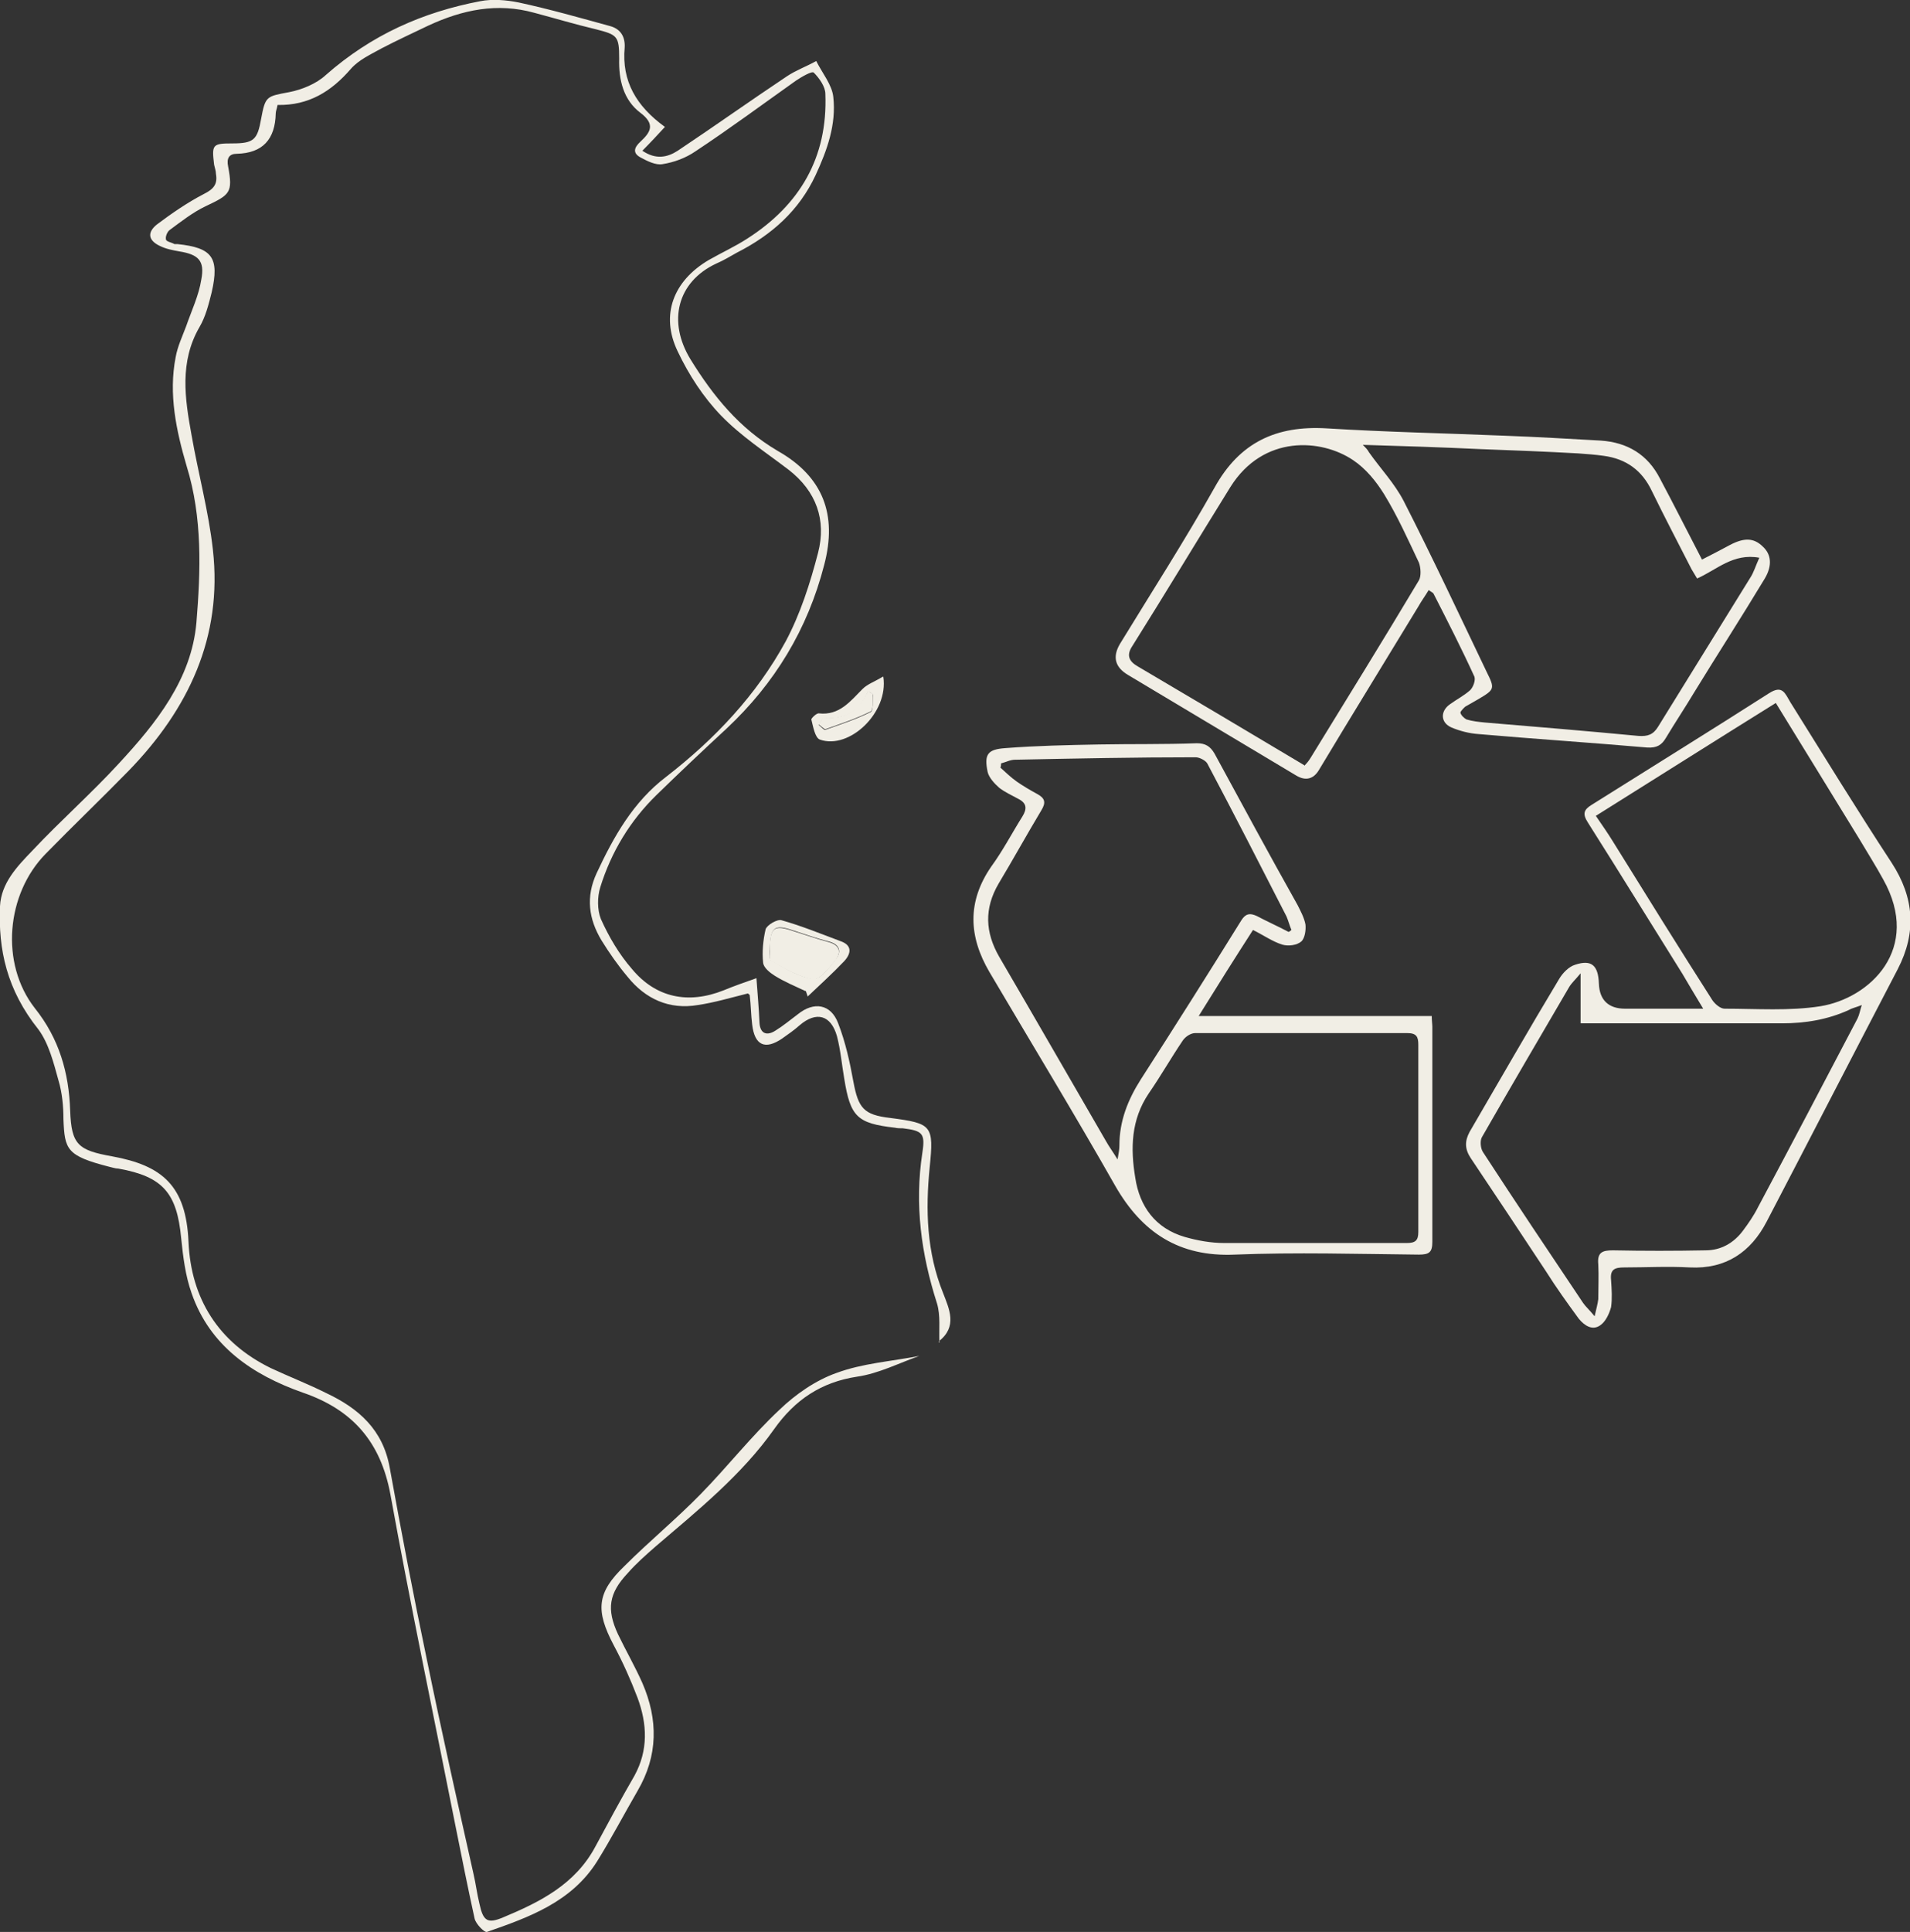 <?xml version="1.0" encoding="UTF-8"?>
<svg xmlns="http://www.w3.org/2000/svg" viewBox="0 0 31.31 31.66">
    <rect x="0" y="0" width="31.31" height="31.66" fill="#333333" stroke="none"/>
    <defs>
        <style>
            .cls-1 {
            fill: #f1eee5;
            }
        </style>
    </defs>
    <g>
        <path class="cls-1" d="m15.4,22c-.01-.22.02-.44-.04-.64-.26-.81-.37-1.62-.24-2.47.05-.32,0-.36-.32-.4-.04,0-.09,0-.13-.01-.62-.07-.73-.18-.83-.8-.04-.23-.06-.47-.12-.7-.1-.35-.34-.41-.61-.18-.09.08-.19.15-.29.22-.28.19-.45.11-.49-.23-.02-.16-.02-.32-.04-.48,0-.01-.02-.02-.03-.03-.28.07-.55.15-.82.19-.47.08-.86-.1-1.15-.46-.16-.19-.3-.39-.43-.6-.21-.35-.26-.71-.08-1.1.28-.6.6-1.17,1.14-1.58.8-.62,1.48-1.34,1.96-2.22.24-.45.4-.95.53-1.45.14-.54-.03-1.01-.48-1.36-.38-.29-.78-.55-1.11-.89-.29-.3-.53-.67-.71-1.05-.29-.6-.07-1.16.51-1.5.21-.12.43-.22.63-.35.86-.55,1.32-1.33,1.28-2.37,0-.12-.1-.26-.19-.35-.03-.03-.2.07-.29.13-.55.39-1.09.79-1.65,1.16-.16.11-.35.18-.54.21-.11.02-.25-.05-.36-.11-.13-.07-.11-.16,0-.26.16-.15.25-.28,0-.47-.28-.21-.36-.54-.35-.89,0-.37-.03-.39-.38-.48-.34-.08-.67-.18-1.01-.27-.61-.17-1.18-.05-1.74.21-.25.12-.51.24-.76.37-.18.1-.38.19-.51.34-.32.37-.69.6-1.2.59-.01.06-.03.1-.03.14-.01.42-.21.65-.64.66-.12,0-.17.07-.14.21.08.43.03.46-.37.65-.21.1-.4.25-.59.39-.04.03-.07.11-.06.15,0,.04.09.05.14.08h.05c.57.06.69.22.56.79-.05.2-.1.4-.2.57-.33.57-.24,1.17-.13,1.77.11.63.28,1.25.35,1.88.16,1.43-.4,2.61-1.38,3.62-.45.46-.91.9-1.36,1.36-.65.66-.75,1.8-.18,2.53.4.5.56,1.06.58,1.68.02.56.13.65.69.75.82.15,1.21.48,1.25,1.4.04.93.49,1.65,1.35,2.07.3.14.61.26.91.41.53.25.93.6,1.04,1.23.19,1.05.39,2.1.61,3.15.24,1.17.5,2.33.76,3.49.04.17.06.34.1.5.06.28.13.33.39.22.6-.25,1.18-.54,1.51-1.16.21-.39.42-.78.64-1.16.23-.42.21-.85.05-1.28-.11-.29-.24-.58-.39-.86-.3-.57-.28-.86.18-1.3.4-.4.85-.77,1.25-1.18.44-.45.83-.95,1.29-1.38.26-.25.59-.48.93-.6.43-.16.9-.19,1.36-.28-.34.12-.67.29-1.02.34-.59.09-1.02.38-1.36.86-.53.75-1.25,1.33-1.94,1.92-.16.14-.32.28-.46.44-.31.33-.35.59-.16,1,.13.27.28.53.4.8.26.6.26,1.19-.08,1.77-.22.38-.43.78-.66,1.15-.42.67-1.12.92-1.81,1.16-.04.01-.18-.13-.2-.22-.11-.5-.21-1-.31-1.5-.36-1.82-.74-3.63-1.07-5.45-.16-.86-.62-1.39-1.44-1.67-.82-.29-1.52-.76-1.82-1.63-.1-.28-.14-.6-.17-.9-.07-.74-.3-1.01-1.03-1.14-.05,0-.1-.02-.15-.03-.7-.18-.73-.28-.75-.78,0-.21-.02-.43-.08-.63-.08-.29-.16-.61-.33-.84C.11,16.22-.03,15.56,0,14.85c.02-.38.28-.65.53-.91.46-.49.97-.94,1.42-1.43.61-.66,1.19-1.38,1.27-2.31.07-.85.1-1.72-.16-2.56-.17-.58-.3-1.18-.18-1.79.03-.17.11-.34.17-.5.09-.26.21-.51.25-.77.06-.31-.05-.41-.36-.46-.11-.02-.22-.04-.32-.09-.19-.09-.21-.22-.05-.35.24-.18.5-.36.77-.5.16-.08.23-.16.2-.33,0-.05-.02-.1-.03-.15-.04-.33-.03-.35.3-.35.35,0,.41-.06.47-.4.07-.38.09-.37.46-.44.21-.04.45-.14.6-.28C6.09.57,6.93.2,7.87.02c.2-.04.43-.02.63.02.51.11,1,.25,1.51.39.17.05.24.18.23.35-.05.55.19.96.66,1.3-.12.13-.24.26-.37.39.22.15.41.11.58,0,.6-.4,1.19-.82,1.79-1.22.15-.1.32-.16.48-.25.1.2.26.39.28.59.05.45-.1.87-.29,1.28-.27.58-.72.98-1.29,1.27-.11.06-.22.13-.34.18-.64.3-.8.95-.42,1.57.37.6.8,1.13,1.43,1.5.74.42.98,1.04.76,1.87-.27,1.05-.81,1.94-1.6,2.68-.39.36-.77.72-1.15,1.09-.43.42-.74.93-.92,1.51-.05.16-.05.37.01.52.13.29.3.58.51.82.39.47.92.58,1.5.35.17-.07.34-.13.54-.2.02.27.04.5.05.73.01.18.12.22.26.13.13-.08.25-.18.37-.27.26-.21.54-.17.66.15.12.31.19.63.25.96.08.43.17.54.6.59.69.09.72.12.65.81-.07.7-.05,1.39.22,2.06.1.26.24.55-.07.79v.02Z"/>
        <path class="cls-1" d="m27.92,16.53c-.14-.23-.24-.4-.34-.57-.52-.83-1.03-1.66-1.55-2.48-.09-.14-.07-.21.06-.29.97-.61,1.94-1.21,2.91-1.83.22-.14.26,0,.35.15.55.88,1.09,1.76,1.66,2.63.37.57.41,1.14.1,1.74-.72,1.38-1.43,2.76-2.15,4.14-.26.5-.67.78-1.26.75-.36-.02-.72,0-1.07,0-.16,0-.24.03-.22.21.01.15.02.3,0,.44-.03.11-.09.24-.18.3-.13.09-.26,0-.35-.11-.19-.26-.37-.51-.54-.78-.41-.62-.82-1.24-1.23-1.85-.1-.15-.1-.28-.02-.43.49-.84.97-1.68,1.47-2.51.06-.1.16-.2.26-.23.27-.09.38.01.39.31.01.27.16.41.43.41h1.3-.02Zm-1.78,5.04c.03-.13.05-.2.06-.28,0-.19.01-.38,0-.57-.02-.2.07-.23.24-.23.51.01,1.01.01,1.52,0,.25,0,.46-.12.61-.32.09-.12.18-.25.25-.39.55-1.03,1.09-2.06,1.63-3.09.03-.06.04-.13.07-.22-.1.04-.16.05-.21.08-.35.16-.72.22-1.1.22h-3.3v-.82c-.09.11-.15.16-.19.23-.48.82-.96,1.64-1.43,2.46-.03.06-.02.18.02.24.54.83,1.09,1.65,1.64,2.47.04.06.1.11.19.22Zm2.97-10.05c-.98.61-1.96,1.23-2.95,1.85.11.16.2.29.28.42.54.87,1.08,1.74,1.63,2.6.04.06.13.14.2.14.53,0,1.06.04,1.57-.04.81-.13,1.67-.94,1.03-2.08-.12-.22-.26-.44-.39-.66-.45-.73-.9-1.47-1.37-2.23Z"/>
        <path class="cls-1" d="m23.47,16.64c0,.09.01.14.01.19v3.52c0,.17-.05.21-.22.21-1.01-.01-2.01-.04-3.02,0-.91.04-1.52-.36-1.96-1.13-.67-1.18-1.37-2.33-2.06-3.5-.34-.58-.37-1.15.03-1.73.19-.26.34-.55.51-.82.08-.13.07-.22-.07-.29-.11-.06-.22-.11-.31-.18-.08-.07-.17-.17-.19-.26-.06-.29,0-.37.29-.39.51-.04,1.02-.05,1.54-.06.53-.01,1.07,0,1.6-.02.14,0,.22.05.29.17.45.83.9,1.66,1.36,2.48.05.1.11.21.13.32.01.09-.01.23-.07.28-.07.06-.21.08-.31.05-.16-.05-.3-.15-.48-.24-.29.45-.58.91-.89,1.41h3.82,0Zm-2.34-1.37s.03-.02.04-.03c-.03-.07-.05-.15-.08-.22-.43-.84-.86-1.68-1.3-2.51-.03-.05-.13-.1-.19-.1-.99,0-1.97.02-2.96.04-.08,0-.15.04-.23.06,0,.02,0,.04-.01.07.09.08.17.16.27.23s.22.14.33.2c.13.07.15.14.07.27-.24.4-.46.8-.7,1.2-.24.41-.22.8.01,1.2.59,1.01,1.17,2.02,1.75,3.02.05.09.11.17.19.3.02-.11.03-.17.03-.23,0-.4.14-.75.35-1.08.56-.87,1.11-1.74,1.65-2.61.07-.11.14-.12.25-.07.17.09.35.17.52.26h0Zm.2,1.66h-1.74c-.07,0-.16.06-.2.12-.19.28-.36.58-.56.87-.29.43-.3.9-.22,1.38.07.47.33.83.81.97.21.06.43.1.65.1h2.99c.14,0,.19-.04.19-.18v-3.07c0-.13-.03-.19-.18-.19h-1.74Z"/>
        <path class="cls-1" d="m23.42,9.67c-.06.1-.12.18-.17.27-.54.89-1.09,1.78-1.63,2.68-.09.15-.22.18-.37.09-.92-.55-1.84-1.1-2.76-1.65q-.32-.19-.13-.51c.52-.85,1.06-1.69,1.55-2.56.41-.74,1.01-1.02,1.84-.97.97.06,1.94.08,2.91.12.53.02,1.05.05,1.58.08.44.03.77.23.97.62.23.43.45.87.69,1.33.16-.08.31-.16.46-.24.23-.12.39-.12.54.03.13.12.16.3.03.52-.38.63-.78,1.25-1.16,1.87-.15.25-.31.49-.46.74-.07.12-.15.17-.31.16-.92-.08-1.84-.14-2.76-.22-.15-.01-.31-.05-.45-.11-.18-.08-.18-.27-.02-.38.11-.08.23-.14.33-.23.05-.05.09-.16.07-.22-.21-.46-.44-.91-.67-1.36-.01-.02-.04-.03-.08-.06Zm-1.1-2.4c.07.07.1.1.12.14.19.27.42.51.57.8.47.92.91,1.86,1.36,2.8.14.28.13.29-.14.45l-.21.12s-.08.07-.08.1c.01.04.06.09.1.11.1.03.2.04.3.05.84.07,1.68.14,2.52.22.15.01.24-.02.32-.15.5-.81,1.01-1.63,1.51-2.44.06-.09.09-.2.15-.33-.43-.08-.7.2-1.02.34-.03-.05-.06-.1-.09-.15-.22-.43-.44-.85-.65-1.28-.16-.34-.42-.53-.79-.58-.14-.02-.28-.03-.42-.04-.53-.03-1.06-.05-1.6-.07-.63-.03-1.25-.05-1.93-.07l-.02-.02Zm-.94,5.28c.05-.05.08-.09.11-.14.59-.96,1.19-1.93,1.77-2.9.04-.07.03-.21,0-.29-.18-.38-.35-.76-.57-1.12-.13-.21-.3-.42-.51-.56-.52-.35-1.47-.42-2.01.44-.54.87-1.07,1.75-1.61,2.61-.1.15-.05.25.09.33.9.53,1.81,1.07,2.73,1.62h0Z"/>
        <path class="cls-1" d="m13.2,16.24c-.17-.08-.34-.15-.5-.25-.08-.05-.18-.13-.19-.21-.02-.18,0-.38.04-.55.02-.07.19-.17.26-.15.32.09.64.22.96.34.21.07.18.21.07.33-.19.2-.4.39-.6.58-.01-.03-.02-.06-.03-.09h-.01Zm-.58-.68s-.02.16.02.18c.22.12.45.27.69.3.11.02.27-.19.37-.32.09-.11.08-.24-.11-.29-.2-.05-.39-.12-.58-.18-.32-.11-.38-.06-.39.3h0Z"/>
        <path class="cls-1" d="m14.48,11.09c.09.59-.56,1.2-1.04,1.03-.08-.03-.11-.21-.14-.33,0-.02.08-.1.12-.1.34.04.52-.2.72-.4.08-.08.2-.12.33-.2h.01Zm-.17.29s-.05-.04-.08-.05c-.14.33-.38.46-.72.44-.03,0-.06.07-.09.11.04.03.09.09.11.08.25-.09.5-.17.74-.29.05-.02.03-.18.04-.28h0Z"/>
        <path class="cls-1" d="m12.62,15.56c0-.37.07-.41.39-.3.19.06.39.13.58.18.18.05.2.17.11.29-.1.13-.26.33-.37.32-.24-.04-.47-.18-.69-.3-.04-.02-.02-.14-.02-.18h0Z"/>
        <path class="cls-1" d="m14.31,11.38c-.01.1.01.26-.04.28-.24.12-.49.2-.74.29-.02,0-.07-.05-.11-.08.03-.04.06-.11.09-.11.33.03.57-.11.72-.44.03.02.05.04.08.05h0Z"/>
    </g>
</svg>